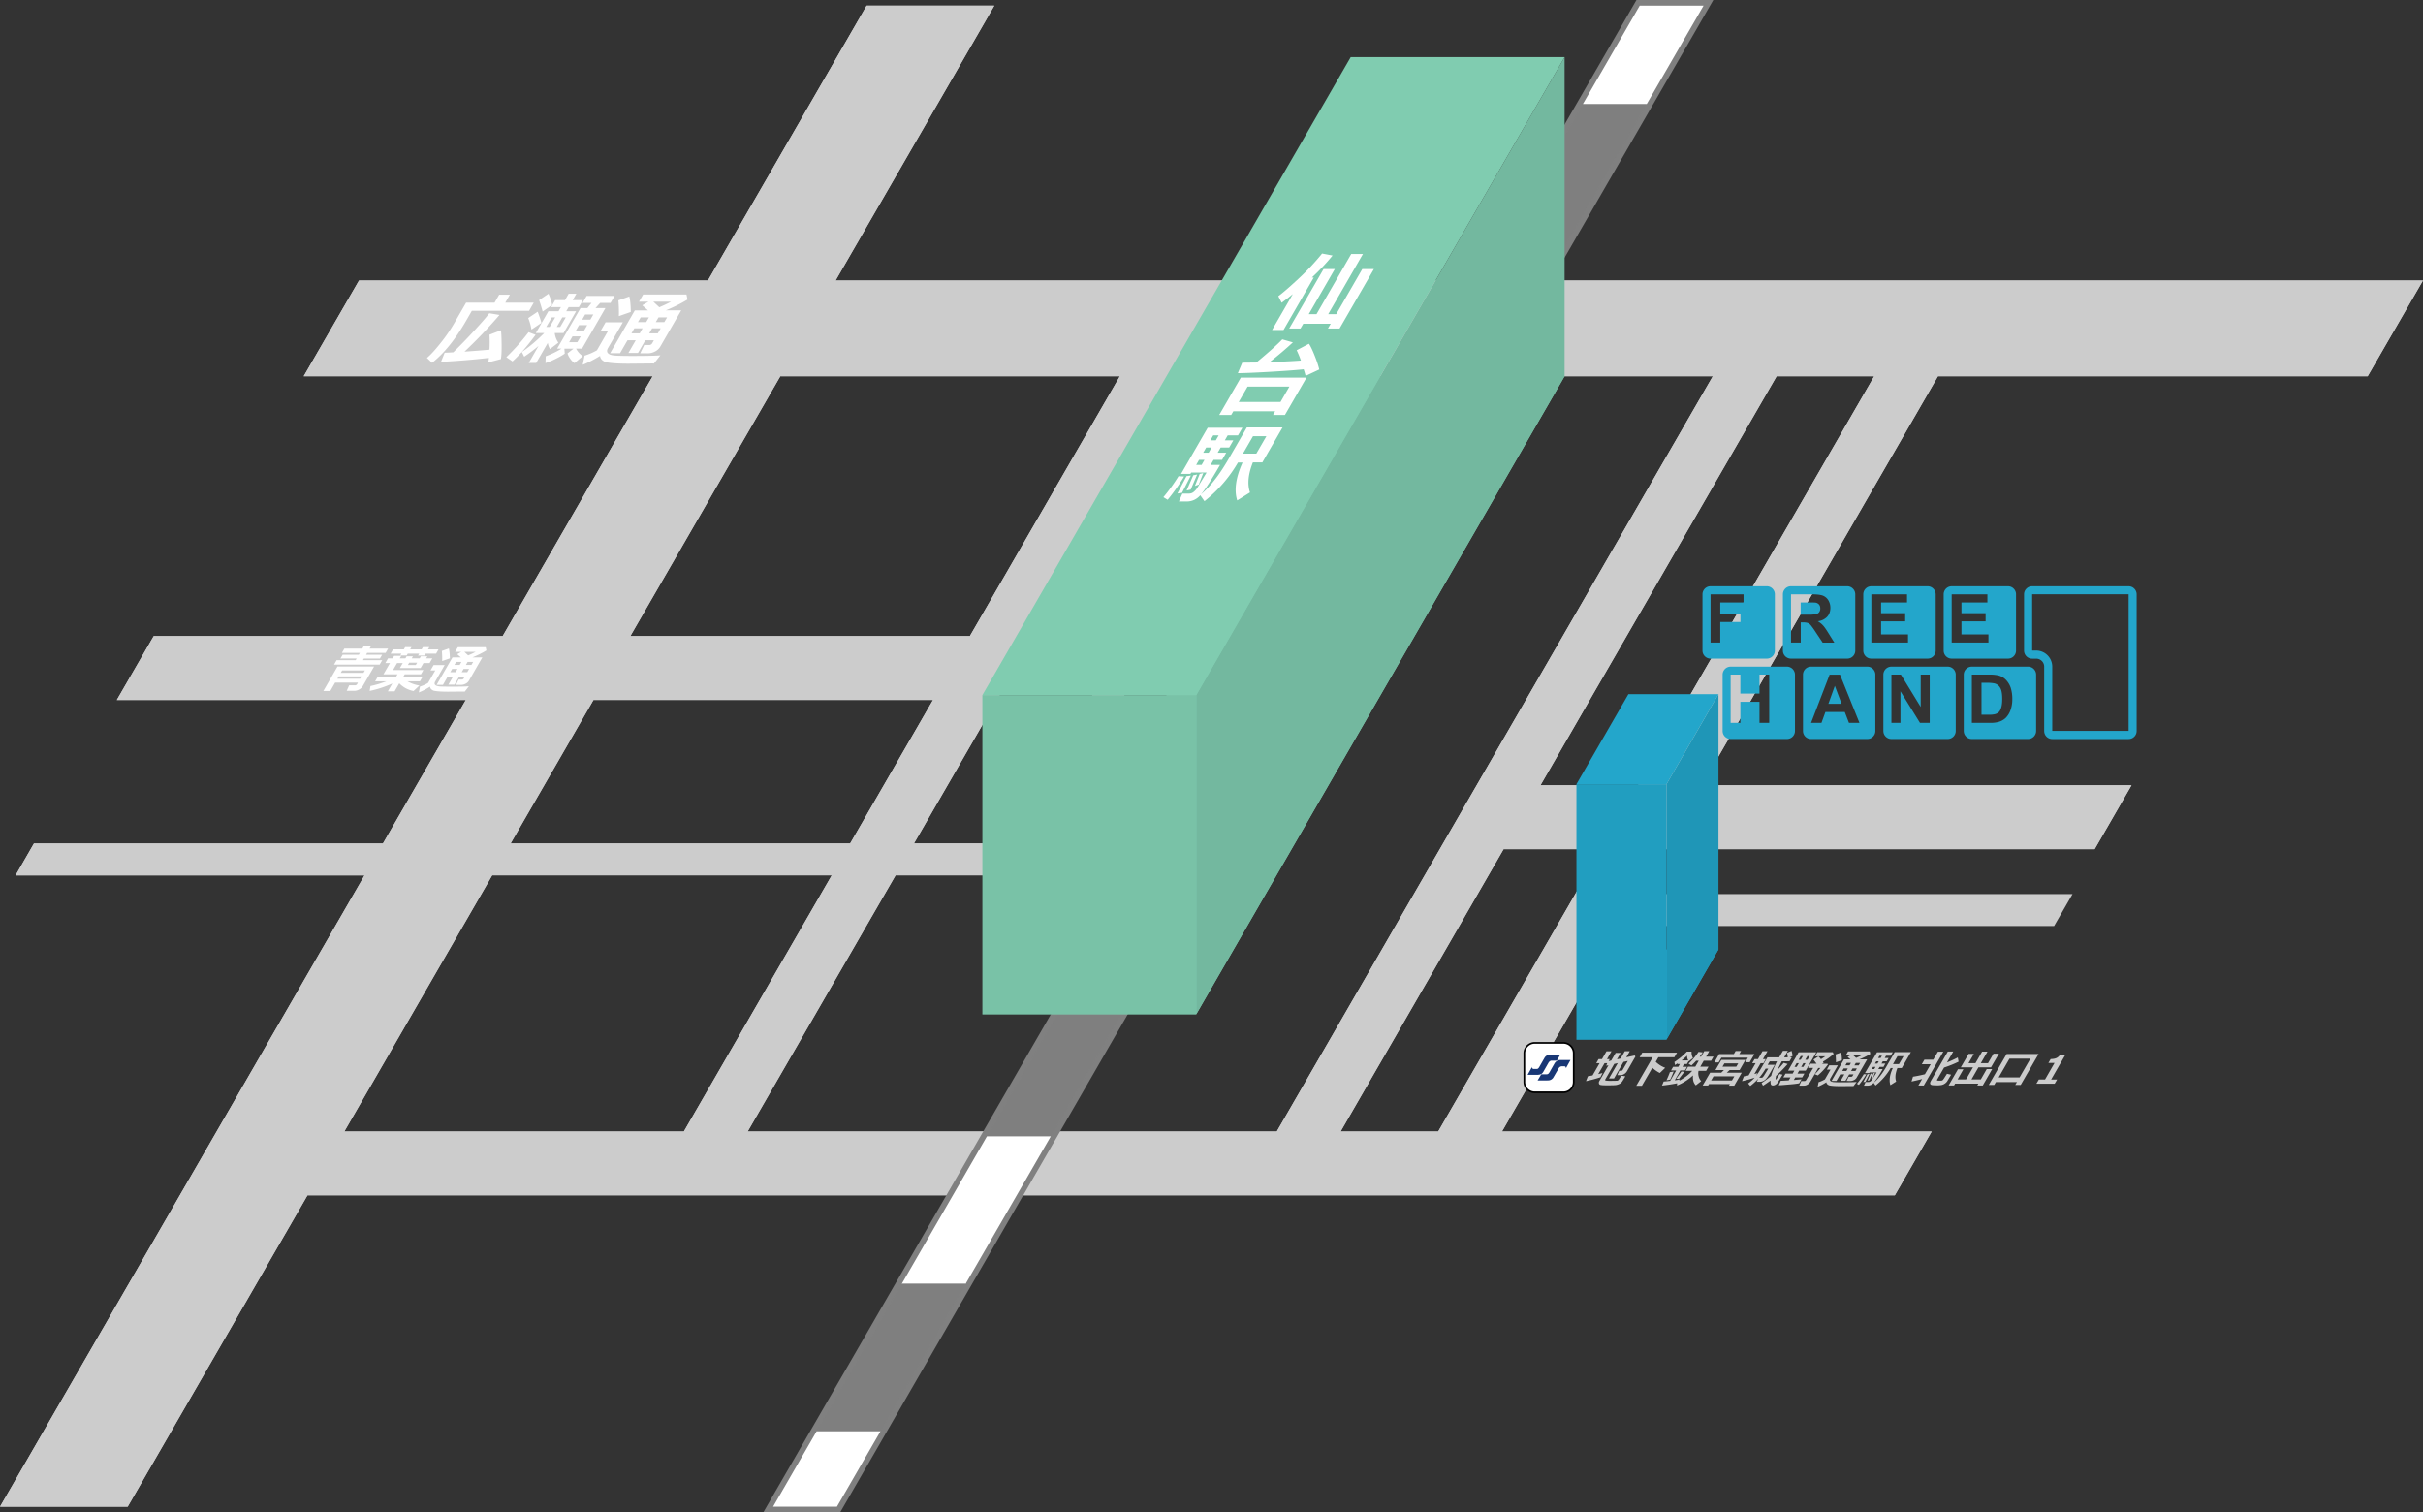 <svg xmlns="http://www.w3.org/2000/svg" xml:space="preserve" width="53.806" height="33.583" overflow="visible"><rect width="100%" height="100%" fill="#333333" stroke="none"/><switch><g><path fill="#CCC" d="m52.578 8.355 1.228-2.126h-35.25L22.08.125h-2.835l-3.524 6.104H7.972L6.744 8.355h7.749l-3.331 5.77H3.413l-.819 1.418h7.75l-1.84 3.187H.754l-.408.709h7.748L0 33.458h2.835l3.993-6.915h35.249l.819-1.418h-9.542l2.634-4.562h9.626l.409-.709h-9.626l.576-.998h9.542l.818-1.418h-9.542l5.244-9.083h9.543zm-24.23 0-5.989 10.374h-2.063l5.989-10.374h2.063zm-11.02 0h7.54l-3.331 5.77h-7.54l3.331-5.77zm-4.149 7.188h7.54l-1.84 3.187h-7.54l1.84-3.187zm-5.533 9.582 3.283-5.687h7.54l-3.283 5.687h-7.54zm8.958 0 3.283-5.687h2.771l6.398-11.083h8.979l-6.639 11.499-.409.709-2.634 4.562H16.604zm17.967-4.562-2.634 4.562H29.77l2.634-4.562.409-.709.576-.998h2.167l-.576.998-.409.709zm1.804-3.125h-2.167l5.244-9.083h2.167l-5.244 9.083z"/><path fill="#CCC" d="M22.08.125h-2.835l-3.524 6.104H7.972L6.744 8.355h7.749l-3.331 5.77H3.413l-.819 1.418h7.75l-1.84 3.187H.754l-.408.709h7.748L0 33.458h2.835l3.993-6.915h35.249l.819-1.418h-9.542l3.619-6.269h9.542l.818-1.418h-9.542l5.244-9.083h9.542l1.228-2.126h-35.25L22.08.125zm-6.893 25h-7.54l3.283-5.687h7.54l-3.283 5.687zm3.692-6.396h-7.54l1.84-3.187h7.54l-1.84 3.187zM39.452 8.355h2.167l-5.244 9.083h-2.167l5.244-9.083zM33.39 18.856h2.167l-3.619 6.269h-2.167l3.619-6.269zM26.285 8.355h2.063l-5.989 10.374h-2.063l5.989-10.374zm-6.398 11.083h2.771l6.398-11.083h8.979l-9.682 16.77h-11.75l3.284-5.687zm4.981-11.083-3.331 5.77h-7.54l3.331-5.77h7.54z"/><path fill="gray" stroke="gray" stroke-width=".25" d="M18.585 33.458h-1.418L36.412.125h1.418z"/><path fill="#23A6CB" d="M37.007 23.083h-2l1.154-2h2z"/><path fill="#1F96B7" d="M37.007 17.414v5.669l1.154-2v-5.669z"/><path fill="#219EC0" d="M35.007 17.414h2v5.669h-2z"/><path fill="#23A6CB" d="m36.161 15.414-1.154 2h2l1.154-2z"/><path fill="#7F7F7F" d="M35.151 2.308h1.418l-1.89 3.275h-1.418z"/><path fill="#BFBFBF" d="M33.261 5.583h1.418l-1.891 3.275H31.37z"/><path fill="#7F7F7F" d="M31.37 8.858h1.418l-1.891 3.275h-1.418z"/><path fill="#BFBFBF" d="M29.479 12.133h1.418l-1.891 3.275h-1.418z"/><path fill="#7F7F7F" d="M27.588 15.408h1.418l-1.891 3.275h-1.418z"/><path fill="#BFBFBF" d="M25.697 18.683h1.418l-1.89 3.275h-1.418z"/><path fill="#7F7F7F" d="M23.807 21.958h1.418l-1.891 3.275h-1.418z"/><path fill="#FFF" d="M21.916 25.233h1.418l-1.891 3.275h-1.418z"/><path fill="#7F7F7F" d="M20.025 28.508h1.418l-1.891 3.275h-1.418z"/><path fill="#FFF" d="M36.569 2.308 37.83.125h-1.418l-1.261 2.183zM18.134 31.783l-.967 1.675h1.418l.967-1.675z"/><path fill="#80CCB0" d="M21.815 22.521h4.75l8.179-14.166h-4.75z"/><path fill="#80CCB0" d="M26.566 22.521v-.001l-.001.001z"/><path fill="#73B89F" d="m30.652 8.355-4.087 7.08h.001v7.085l8.178-14.165V1.269z"/><path fill="#79C2A7" d="M21.815 15.435v7.086h4.75l.001-.001v-7.085z"/><path fill="#80CCB0" d="m29.994 1.269-.001.002-8.178 14.164h4.75l4.087-7.08 4.092-7.086z"/><path fill="none" d="M7.646 25.125h7.541l3.283-5.687h-7.54zm6.351-11h7.54l3.331-5.77h-7.54zm14.351-5.77h-2.063l-5.989 10.374h2.062zm-17.186 5.77 3.331-5.77H6.744l-3.331 5.77zm-2.658 4.604 1.84-3.186h-7.75l-1.84 3.186zm2.835 0h7.54l1.84-3.186h-7.54zm22.869-1.291h2.167l5.244-9.083h-2.167z"/><path fill="none" d="M22.658 19.438h-2.771l-3.283 5.687h11.75l9.681-16.77h-8.978zm7.113 5.687h2.167l3.619-6.269H33.39z"/><g fill="#23A6CB"><path d="M47.268 13.018h-2.142a.179.179 0 0 0-.179.179v1.25c0 .098.08.179.179.179h.089c.099 0 .179.079.179.178v1.428c0 .099.079.179.179.179h1.695c.099 0 .179-.08.179-.179v-3.034a.18.18 0 0 0-.179-.18zm0 3.212h-1.695v-1.428a.358.358 0 0 0-.357-.356h-.089v-1.25h2.142v3.034zm-8.033-3.212h-1.25a.179.179 0 0 0-.179.179v1.25c0 .098.08.178.179.178h1.25c.098 0 .178-.08.178-.178v-1.25a.179.179 0 0 0-.178-.179zm-.516.36h-.518v.253h.448v.181h-.448v.456h-.216v-1.071h.733v.181zm1.681.212a.135.135 0 0 0 .022-.08.13.13 0 0 0-.029-.087.132.132 0 0 0-.081-.042 2.21 2.21 0 0 0-.157-.003h-.169v.271h.16a.791.791 0 0 0 .194-.014.119.119 0 0 0 .06-.045z"/><path d="M41.02 13.018h-1.249a.179.179 0 0 0-.179.179v1.25c0 .098.08.178.179.178h1.249c.1 0 .179-.08.179-.178v-1.25a.18.18 0 0 0-.179-.179zm-.546 1.25-.155-.233a1.77 1.77 0 0 0-.113-.158.201.201 0 0 0-.065-.045.363.363 0 0 0-.109-.012h-.044v.448h-.216v-1.071h.454c.114 0 .197.01.249.028.052.02.094.054.125.103a.32.32 0 0 1 .046.169c0 .08-.023.146-.07.198a.336.336 0 0 1-.21.1.51.51 0 0 1 .114.09c.031.032.072.091.123.174l.131.21h-.26zm2.331-1.25h-1.249a.179.179 0 0 0-.179.179v1.25c0 .098.08.178.179.178h1.249a.18.18 0 0 0 .18-.178v-1.25a.181.181 0 0 0-.18-.179zm-.436 1.25h-.813v-1.071h.792v.182h-.576v.237h.535v.181h-.535v.29h.598v.181zm2.221-1.25h-1.25a.178.178 0 0 0-.178.179v1.25c0 .098.079.178.178.178h1.25c.1 0 .179-.08.179-.178v-1.25a.179.179 0 0 0-.179-.179zm-.435 1.25h-.815v-1.071h.793v.182h-.576v.237h.536v.181h-.536v.29h.599v.181zm-4.474.535h-1.249a.179.179 0 0 0-.179.178v1.25c0 .099.08.179.179.179h1.249c.1 0 .179-.08.179-.179v-1.25a.18.18 0 0 0-.179-.178zm-.393 1.249h-.216v-.469h-.425v.469h-.216V14.98h.216v.421h.425v-.421h.216v1.072zm2.179-1.249h-1.25a.179.179 0 0 0-.179.178v1.25c0 .099.08.179.179.179h1.25c.098 0 .178-.08.178-.179v-1.25a.179.179 0 0 0-.178-.178zm-.408 1.249-.093-.242h-.43l-.088.242h-.231l.412-1.071h.231l.432 1.071h-.233z"/><path d="M40.602 15.628h.293l-.15-.398zm2.649-.825h-1.249a.179.179 0 0 0-.179.178v1.25c0 .099.08.179.179.179h1.249c.099 0 .179-.08.179-.179v-1.25a.179.179 0 0 0-.179-.178zm-.398 1.249h-.217l-.434-.702v.702h-.2V14.98h.21l.44.719v-.719h.2v1.072zm1.526-.828a.206.206 0 0 0-.101-.051.94.94 0 0 0-.178-.011h-.098v.709h.162a.567.567 0 0 0 .131-.011c.035-.008.064-.023.088-.044s.042-.055.057-.104c.015-.048.022-.112.022-.195s-.008-.146-.022-.191a.232.232 0 0 0-.061-.102z"/><path d="M45.036 14.803h-1.249a.179.179 0 0 0-.179.178v1.25c0 .099.08.179.179.179h1.249c.099 0 .179-.08.179-.179v-1.25a.179.179 0 0 0-.179-.178zm-.385.952a.467.467 0 0 1-.114.189.388.388 0 0 1-.152.085.625.625 0 0 1-.191.022h-.406V14.98h.396a.79.79 0 0 1 .203.021.355.355 0 0 1 .161.099.474.474 0 0 1 .103.173.807.807 0 0 1 .035.254.7.7 0 0 1-.035.228z"/></g><path fill="#FFF" d="M28.502 7.328h-.254l.461-.798c-.066.055-.149.12-.248.193l-.074-.146c.102-.075.25-.204.446-.386s.372-.37.526-.561l.232.044a4.662 4.662 0 0 1-.459.488h.042l-.672 1.166zm.377-.034h-.25l.762-1.319h.25l-.578 1.001h.172l.771-1.336h.26l-.771 1.336h.178l.578-1.001h.258l-.762 1.319h-.258l.061-.105h-.609l-.062.105zm-.563 1.839h-.928l-.047.081h-.266l.479-.829h1.459l-.479.829h-.264l.046-.081zm.394-1.53a7.883 7.883 0 0 1-.517.438c.283-.01.514-.021.695-.035a1.926 1.926 0 0 0-.094-.229l.273-.144c.036.052.078.141.128.267.05.125.083.228.101.305l-.303.142a1.641 1.641 0 0 0-.043-.146c-.184.019-.441.038-.774.057s-.562.028-.688.028l.098-.233h.049l.264-.003c.27-.224.463-.396.576-.514l.235.067zm-1.202 1.323h.928l.197-.342h-.928l-.197.342zm-1.213 1.655a4.384 4.384 0 0 1-.366.517l-.094-.058a3.976 3.976 0 0 0 .336-.466l.124.007zm-.047.363-.102.014.202-.385.097-.014-.197.385zm1.244-1.277h-.229l-.064.111h.189l-.092.159h-.189l-.066.115h.189l-.092.159h-.189l-.064.112h.208c-.193.335-.335.555-.424.656a2.3 2.3 0 0 0 .301-.319c.104-.131.215-.299.332-.502l.386-.667h.793l-.448.776-.211.001c-.104.261-.126.483-.064.667l-.284.177c-.071-.226-.032-.507.119-.842h-.102a3.034 3.034 0 0 1-.744.859l-.093-.132a.392.392 0 0 1-.299.139h-.176l.078-.176h.153a.153.153 0 0 0 .095-.035.351.351 0 0 0 .085-.096l.204-.336h-.341l-.018.03h-.208l.592-1.025h.771l-.098.169zm-1.051 1.205-.091.02.148-.338.086-.017-.143.335zm.179-.112-.085.03.106-.267.079-.018-.1.255zm.007-.549-.064.112h.121l.064-.112h-.121zm.158-.274-.066.115h.121l.066-.115h-.121zm.278-.27h-.121l-.064.111h.121l.064-.111zm.836.405.223-.386h-.297l-.223.386h.297zm-16.15-3.17h-1.271l-.126.219c-.243.42-.495.731-.757.935l-.114-.108c.078-.065.177-.172.296-.322.121-.149.227-.304.319-.464l.255-.442h.632l.102-.176h.238l-.102.176h.632l-.104.182zm-.893 1.045c-.338.04-.692.069-1.063.088l.082-.203a5.2 5.2 0 0 0 .191-.009c.144-.14.301-.301.468-.483.168-.183.279-.311.331-.384l.227.038c-.239.279-.498.551-.777.814.229-.016.414-.03.555-.044a3.165 3.165 0 0 0 0-.332l.255-.098c.006.043.012.142.014.297s-.002.269-.016.343l-.283.074a.454.454 0 0 0 .016-.101zm1.038-.512c-.19.256-.36.452-.513.59l-.137-.094a4.78 4.78 0 0 0 .494-.555l.156.059zm.064.247a3.36 3.36 0 0 1-.317.238l-.053-.103a3.553 3.553 0 0 0 .498-.422h-.187l.279-.484h.225l.053-.091h-.218l.09-.155h.218l.082-.142h.171l-.082.142h.227l-.09.155h-.227l-.053.091h.22l-.279.484h-.196a.47.47 0 0 0 .08.214l-.186.142a.41.41 0 0 1-.049-.137l-.257.445h-.165l.216-.377zm.064-.512-.22.148a1.204 1.204 0 0 0-.072-.255l.21-.141c.042.111.07.193.082.248zm.238-.399-.21.147a3.11 3.11 0 0 0-.078-.254l.208-.141c.043.096.07.178.08.248zm.281 1.082c-.059.041-.13.081-.213.121a1.583 1.583 0 0 1-.215.088l.005-.151c.121-.044.238-.1.352-.17h-.098l.52-.9h.152l.092-.115h-.199l.09-.155h.621l-.09.155h-.23l-.104.115h.221l-.52.9h-.132a.433.433 0 0 0 .148.167l-.183.155a.4.4 0 0 1-.095-.097.384.384 0 0 1-.061-.119l.133-.105h-.202l.008.111zm-.211-.806h-.076l-.124.213h.076l.124-.213zm.111.213.123-.213h-.077l-.123.213h.077zm.454.21h-.182l-.074.128h.182l.074-.128zm-.109-.125h.182l.072-.125h-.182l-.072.125zm.324-.247.066-.115h-.182l-.066.115h.182zm1.555.792-.143.182-.035-.001-.53.005c-.249 0-.421-.013-.515-.038-.072-.031-.11-.076-.117-.135-.137.084-.266.15-.384.197l.04-.203c.092-.028.184-.067.275-.119l.251-.436h-.165l.107-.186h.383l-.329.57c-.019.032-.025.059-.02.083.005.023.022.042.051.058s.075.025.143.03c.067.004.196.007.388.007.305-.001.504-.005.6-.014zm-.144-.335h-.19l-.163.282h-.213l.163-.282h-.183l-.166.288h-.22l.549-.951h.291a10.88 10.88 0 0 0-.127-.112l.139-.081h-.211l.092-.159h.962l.023.112a3.436 3.436 0 0 1-.482.24h.342l-.463.802a.278.278 0 0 1-.119.111.342.342 0 0 1-.16.04h-.003l-.165-.001.089-.183h.11a.074.074 0 0 0 .068-.041l.037-.065zm-.513-.628-.265.093a2.951 2.951 0 0 0-.011-.35l.243-.086c.02.078.031.191.033.343zm.015.475h.183l.064-.112h-.183l-.064.112zm.327-.25.061-.105h-.183l-.061.105h.183zm.068.25h.19l.064-.112h-.19l-.064.112zm.09-.703.133.124c.085-.036.172-.076.261-.124h-.394zm.116.348-.061.105h.19l.061-.105h-.19zm-6.676 8.111h-.506l-.107.186h-.154l.314-.544h.813l-.248.429a.21.21 0 0 1-.085.082.22.22 0 0 1-.109.029h-.167l.055-.122h.132a.05.05 0 0 0 .024-.007.053.053 0 0 0 .019-.017l.019-.036zm.483-.4H7.418l.057-.098h.423l.021-.037H7.56l.049-.084h.359l.023-.041h-.399l.055-.095h.399l.028-.049h.161l-.028.049h.411l-.055.095h-.41l-.023.041h.356l-.049.084h-.356l-.022.037h.429l-.057.098zm-.939.313h.506l.029-.051h-.506l-.029.051zm.581-.13.03-.053h-.506l-.03.053h.506zm.64.236a2.35 2.35 0 0 1-.504.165l.018-.108c.117-.024.234-.059.354-.105H8.33l.062-.106h.407l.028-.049h-.312l.145-.25h-.103l.06-.104h.103l.032-.056h.158l-.033.056h.126l.027-.047h.14l-.027.047h.176l.027-.047h.145l-.028.047H9.6l-.06.104h-.136l-.064.111h-.46l.064-.111h-.126l-.09.155h.674l-.055.095h-.36l-.028.049h.428l-.062.106h-.277a.77.77 0 0 0 .266.094l-.13.121a.588.588 0 0 1-.318-.171l-.103.178h-.15l.1-.174zm.971-.662h-.233l-.024.042h-.143l.024-.042h-.254l-.022.039h-.141l.022-.039h-.239l.055-.095h.239l.029-.051h.141l-.029.051h.254l.029-.051h.143l-.03.051h.233l-.054.095zm-.421.201h-.176l-.029.051h.176l.029-.051zm1.15.523-.092.118-.022-.001-.342.003c-.16 0-.271-.008-.332-.024-.046-.021-.071-.049-.075-.088a1.453 1.453 0 0 1-.249.129l.025-.13a.856.856 0 0 0 .179-.08l.161-.278H9.56l.069-.12h.246l-.211.366c-.012.02-.015.038-.012.053s.015.027.032.037a.289.289 0 0 0 .092.02c.043.002.126.004.25.004.197 0 .326-.003.387-.009zm-.093-.215h-.123l-.104.179h-.136l.104-.179h-.119l-.105.183h-.141l.352-.609h.188l-.082-.071.089-.053h-.136l.06-.103h.619l.015.072c-.099.06-.203.111-.311.155h.221l-.296.514a.174.174 0 0 1-.076.071.22.22 0 0 1-.103.025h-.003l-.106-.001.057-.117h.071a.046.046 0 0 0 .043-.026l.022-.04zm-.33-.405-.171.06a1.655 1.655 0 0 0-.007-.224l.156-.055c.012.05.02.122.022.219zm.009.307h.118l.041-.071h-.118l-.041.071zm.21-.161.039-.067h-.118l-.039.067h.118zm.044.161h.123l.041-.071h-.123l-.041.071zm.058-.452.085.079c.055-.022.11-.048.167-.079h-.252zm.074.224-.039.067h.123l.039-.067h-.123z"/><path fill="none" d="M7.646 25.125h7.541l3.283-5.687h-7.54zm17.222-16.77h-7.54l-3.331 5.77h7.54zm10.689 10.501H33.39l-.577.998h2.167zm-5.786 6.269h2.167l2.633-4.562h-2.167zm-1.22-5.271h2.845l6.639-11.499h-8.978l-6.399 11.083h-2.771l-3.283 5.687h11.75l2.633-4.562h-2.845zm-15.372-4.311-1.84 3.186h7.54l1.84-3.186z"/><path fill="none" d="M20.296 18.729h2.062l5.99-10.374h-2.063zm13.912-1.291h2.167l5.244-9.083h-2.167z"/><path d="M34.717 23.139h-.637a.25.25 0 0 0-.249.25v.637c0 .137.112.248.249.248h.637a.249.249 0 0 0 .249-.248v-.637a.25.25 0 0 0-.249-.25z"/><path fill="#FFF" d="M34.928 24.025a.21.21 0 0 1-.211.211h-.637a.21.21 0 0 1-.211-.211v-.637a.21.21 0 0 1 .211-.211h.637a.21.21 0 0 1 .211.211v.637z"/><g fill="#183775"><path d="M33.922 23.867h.212s.094.008.133-.059l.123-.215s.023-.041.066-.041h.118l.072-.131h-.233s-.074 0-.112.064l-.121.211s-.021.041-.051.041h-.065s-.054 0-.042-.047l-.1.177z"/><path d="M34.353 23.855s.03 0 .051-.037l.12-.211s.039-.064.109-.068h.241l-.101.182s.003-.043-.032-.043h-.063s-.042 0-.064.041l-.124.213s-.039.066-.131.059h-.214l.08-.135h.128z"/></g><path fill="#CCC" d="M36.03 24.004a.165.165 0 0 1-.093.075c-.019.008-.038.013-.057.015s-.046.004-.082.004l-.096.002-.097-.002a.567.567 0 0 1-.065-.007.041.041 0 0 1-.026-.018c-.007-.008-.009-.02-.009-.032s.005-.026.014-.042l.199-.344-.049.01.021-.056h-.059l-.14.242.095-.024-.047.094a2.932 2.932 0 0 1-.32.086l.041-.107.105-.02.156-.271h-.074l.051-.09h.076l.1-.174h.111l-.1.174h.061l-.025.044.058-.013.099-.17h.111l-.082.143.08-.018.094-.162h.111l-.078.135.186-.04.017.022-.188.327a.17.17 0 0 1-.064.064.15.15 0 0 1-.084.023h-.066l.043-.098H36c.016 0 .026-.006.033-.019l.115-.198-.096.021-.211.367h-.111l.195-.34-.079.018-.196.339c-.009.017-.006.026.008.03a.79.79 0 0 0 .108.006l.083-.001.058-.002a.043.043 0 0 0 .02-.006.05.05 0 0 0 .02-.016l.057-.089.089.013-.063.105zm.431.105h-.125l.365-.632h-.291l.059-.102h.771l-.059.102h-.355l-.058.101a.613.613 0 0 0 .21.133l-.119.115a.755.755 0 0 1-.167-.116l-.231.399zm1.135-.23a1.202 1.202 0 0 1-.355.225l.002-.05a3.836 3.836 0 0 1-.336.051l.037-.09c.03-.002.078-.007.145-.015l.133-.23h-.115l.047-.081h.115l.035-.061h-.055l.013-.023c-.024.019-.048.032-.067.045l-.012-.068a1.515 1.515 0 0 0 .276-.23h.105a.234.234 0 0 0 .005.071.192.192 0 0 0 .026.071l-.092.072-.004-.005-.039.067h-.063l-.035.061h.102l-.047.081h-.102l-.125.218a2.54 2.54 0 0 0 .115-.018l-.018.029c.035-.017.082-.047.141-.087a.817.817 0 0 0 .15-.134h-.146l.053-.092h.162l.076-.132h-.057a1.47 1.47 0 0 1-.105.105l-.063-.039a2.06 2.06 0 0 0 .131-.142c.029-.034.059-.075.09-.121l.094.012-.068.094h.031l.07-.122h.111l-.07.122h.164l-.053.091h-.164l-.076.132h.182l-.053.092h-.168a.261.261 0 0 0 .058.229l-.119.093c-.052-.052-.072-.125-.062-.221zm-.505.092a1.057 1.057 0 0 1-.085.016 1.84 1.84 0 0 0 .076-.18l.084-.013-.033.081c-.018.044-.033.076-.042.096zm.312-.17-.122.158-.057-.007.115-.16.064.009zm-.061-.254h.148a.187.187 0 0 1-.025-.107c-.033.034-.074.07-.123.107zm1.072.525h-.463l-.02.032h-.121l.166-.285h.248l.059-.059-.189.001.131-.226h.535l-.129.225h-.222l-.063.059h.332l-.166.287h-.117l.019-.034zm-.416-.081h.463l.053-.091h-.463l-.053.091zm.857-.404h-.098l.057-.1h-.588l-.061.104h-.095l.105-.185h.328l.039-.067h.121l-.039.067h.336l-.105.181zm-.298.099.043-.073h-.307l-.043.073h.307zm.408.243a2.593 2.593 0 0 1-.281.078l.041-.106.105-.021.156-.271h-.076l.053-.09h.074l.102-.176h.111l-.102.176h.063l-.051.09h-.063l-.139.24.068-.019-.033.064a1.58 1.58 0 0 0 .116-.174l.14-.241h.26l.084-.144h.109l-.082.144h.08a.83.83 0 0 0-.016-.099l.1-.045a.712.712 0 0 1 .024.112l-.067.031h.049l-.051.088-.171.001c-.048.09-.077.149-.088.181.052-.053.095-.103.13-.147l.087.026a3.25 3.25 0 0 1-.258.264l-.008.049c-.001.017-.003.025-.002.027 0 .002.001.002.003.002.006 0 .01-.002.016-.008l.072-.113.064.015c-.064.108-.104.17-.115.185a.143.143 0 0 1-.045.039.108.108 0 0 1-.053.016c-.02 0-.033-.006-.043-.018-.008-.012-.012-.042-.011-.092a2.622 2.622 0 0 1-.167.115l-.031-.06a2 2 0 0 0 .213-.16c.018-.08.061-.187.129-.32l-.162.001-.045.076h.158a6.461 6.461 0 0 0-.088.152c-.021.037-.043.071-.063.103a.437.437 0 0 1-.048.062.166.166 0 0 1-.037.03.176.176 0 0 1-.086.028h-.078l.033-.067a1.363 1.363 0 0 1-.178.161l-.047-.056a.883.883 0 0 0 .145-.129zm.101.002h.051c.01 0 .02-.004.028-.011a.377.377 0 0 0 .044-.063c.021-.032.047-.076.078-.128h-.059a1.366 1.366 0 0 1-.142.202zm.886.124a2.064 2.064 0 0 1-.215.025c-.108.01-.188.017-.237.018l.045-.1c.023 0 .082-.003.177-.009l.038-.065h-.158l.049-.085h.158l.037-.065h-.139l.234-.408h.393l-.236.408h-.145l-.037.065h.154l-.049.085h-.154l-.033.057c.094-.008.15-.013.171-.017l-.053.091zm-.007-.446h-.049l-.046.081h.049l.046-.081zm-.004-.076h.047l.049-.083h-.049l-.047.083zm.651.103a1.258 1.258 0 0 1-.225.244l-.067-.028c.018-.015.04-.038.067-.068s.046-.053.057-.069h-.047l-.177.306a.17.17 0 0 1-.061.061.14.14 0 0 1-.079.024h-.105l.045-.101h.072a.035.035 0 0 0 .02-.007.039.039 0 0 0 .016-.015l.156-.27h-.114l.053-.093h.137l-.069-.091.11-.071c.02.02.038.039.056.062a1.57 1.57 0 0 0 .095-.063h-.229l.053-.092h.344l.018.04a1.386 1.386 0 0 1-.238.17c.008.011.012.021.016.027l-.037.019h.123l.01.015zm-.498-.027h-.049l-.047.081h.049l.047-.081zm-.006-.076h.051l.047-.083h-.049l-.049.083zm1.142.492-.071.091h-.018l-.267.002c-.125 0-.211-.006-.258-.019-.035-.016-.056-.038-.059-.068a1.204 1.204 0 0 1-.193.101l.02-.102a.727.727 0 0 0 .141-.063l.125-.217h-.082l.053-.094h.191l-.164.286c-.01.016-.014.03-.01.042.002.012.011.021.025.029a.17.17 0 0 0 .07.015c.034.003.1.004.195.004.154 0 .256-.003.302-.007zm-.07-.169h-.096l-.083.143h-.106l.082-.143h-.092l-.084.146h-.109l.275-.478h.146c-.007-.006-.029-.023-.065-.055l.069-.04h-.105l.047-.081h.482l.012.056a1.557 1.557 0 0 1-.242.12h.172l-.232.402a.14.14 0 0 1-.061.057.172.172 0 0 1-.079.02h-.002l-.083-.001.045-.092h.055a.037.037 0 0 0 .035-.021l.019-.033zm-.258-.314-.133.047c.002-.023 0-.082-.006-.175l.121-.043a.745.745 0 0 1 .018.171zm.008.238h.092l.031-.055h-.092l-.031.055zm.162-.124.031-.054h-.092l-.031.054h.092zm.035.124h.096l.031-.055h-.096l-.031.055zm.043-.35.068.061c.042-.018.086-.037.129-.061h-.197zm.061.173-.031.054h.096l.031-.054h-.096zm.234.253c-.016.026-.043.067-.08.121s-.066.092-.086.113l-.043-.025a1.638 1.638 0 0 0 .152-.213l.057.004zm-.021.165-.047.007.092-.176.045-.006-.09.175zm.562-.578h-.104l-.029.051h.086l-.043.073h-.086l-.029.05h.086l-.041.073h-.086l-.029.049h.096a2.25 2.25 0 0 1-.193.298c.045-.037.09-.085.137-.145s.098-.135.15-.227l.174-.302h.359l-.203.353h-.096c-.047.117-.057.217-.028.299l-.128.081c-.033-.102-.016-.229.053-.379h-.047a1.37 1.37 0 0 1-.336.387l-.042-.06a.177.177 0 0 1-.136.063h-.08l.037-.081h.068a.072.072 0 0 0 .044-.017.148.148 0 0 0 .038-.043l.094-.152h-.154l-.008.014h-.096l.268-.462h.35l-.046.077zm-.474.544-.041.009.067-.154.038-.008-.064.153zm.08-.049-.039.014.049-.122.035-.009-.045.117zm.002-.248-.027.049h.055l.027-.049h-.055zm.072-.123-.029.05h.055l.029-.05h-.055zm.125-.124h-.055l-.029.051h.055l.029-.051zm.379.185.102-.175h-.135l-.1.175h.133zm.513.332a4.785 4.785 0 0 1-.235.055l.033-.107c.072-.011.16-.028.264-.054l.129-.223h-.197l.057-.1h.197l.104-.178h.119l-.434.751h-.12l.083-.144zm.562.041a.184.184 0 0 1-.058.06.184.184 0 0 1-.071.031.526.526 0 0 1-.114.008 1.24 1.24 0 0 1-.089-.004c-.027-.004-.044-.014-.05-.03-.006-.016 0-.038.016-.067l.375-.649h.121l-.14.243c.087-.036.167-.072.241-.111l.017.093a2.304 2.304 0 0 1-.322.13l-.152.264c-.005.009-.007.016-.005.02.003.004.01.006.021.006l.034.001a.393.393 0 0 0 .051-.002.046.046 0 0 0 .02-.01c.006-.005.014-.016.025-.031l.07-.109.092.02-.082.137zm.148.101h-.121l.207-.358h.121l-.129.225h.188l.154-.268h-.271l.174-.299h.117l-.119.206h.154l.148-.257h.119l-.148.257h.16l.121-.21h.121l-.176.302h-.279l-.154.268h.207l.131-.229h.121l-.209.364h-.121l.023-.041h-.516l-.023.04zm1.396-.075h-.467l-.037.063h-.121l.396-.685h.709l-.396.685h-.121l.037-.063zm-.406-.103h.465l.24-.416h-.465l-.24.416zm1.244.139h-.406l.055-.093h.137l.211-.367h-.137l.051-.086c.055-.001.098-.009.128-.023s.057-.037.079-.068h.117l-.314.545h.133l-.054.092z"/></g></switch></svg>